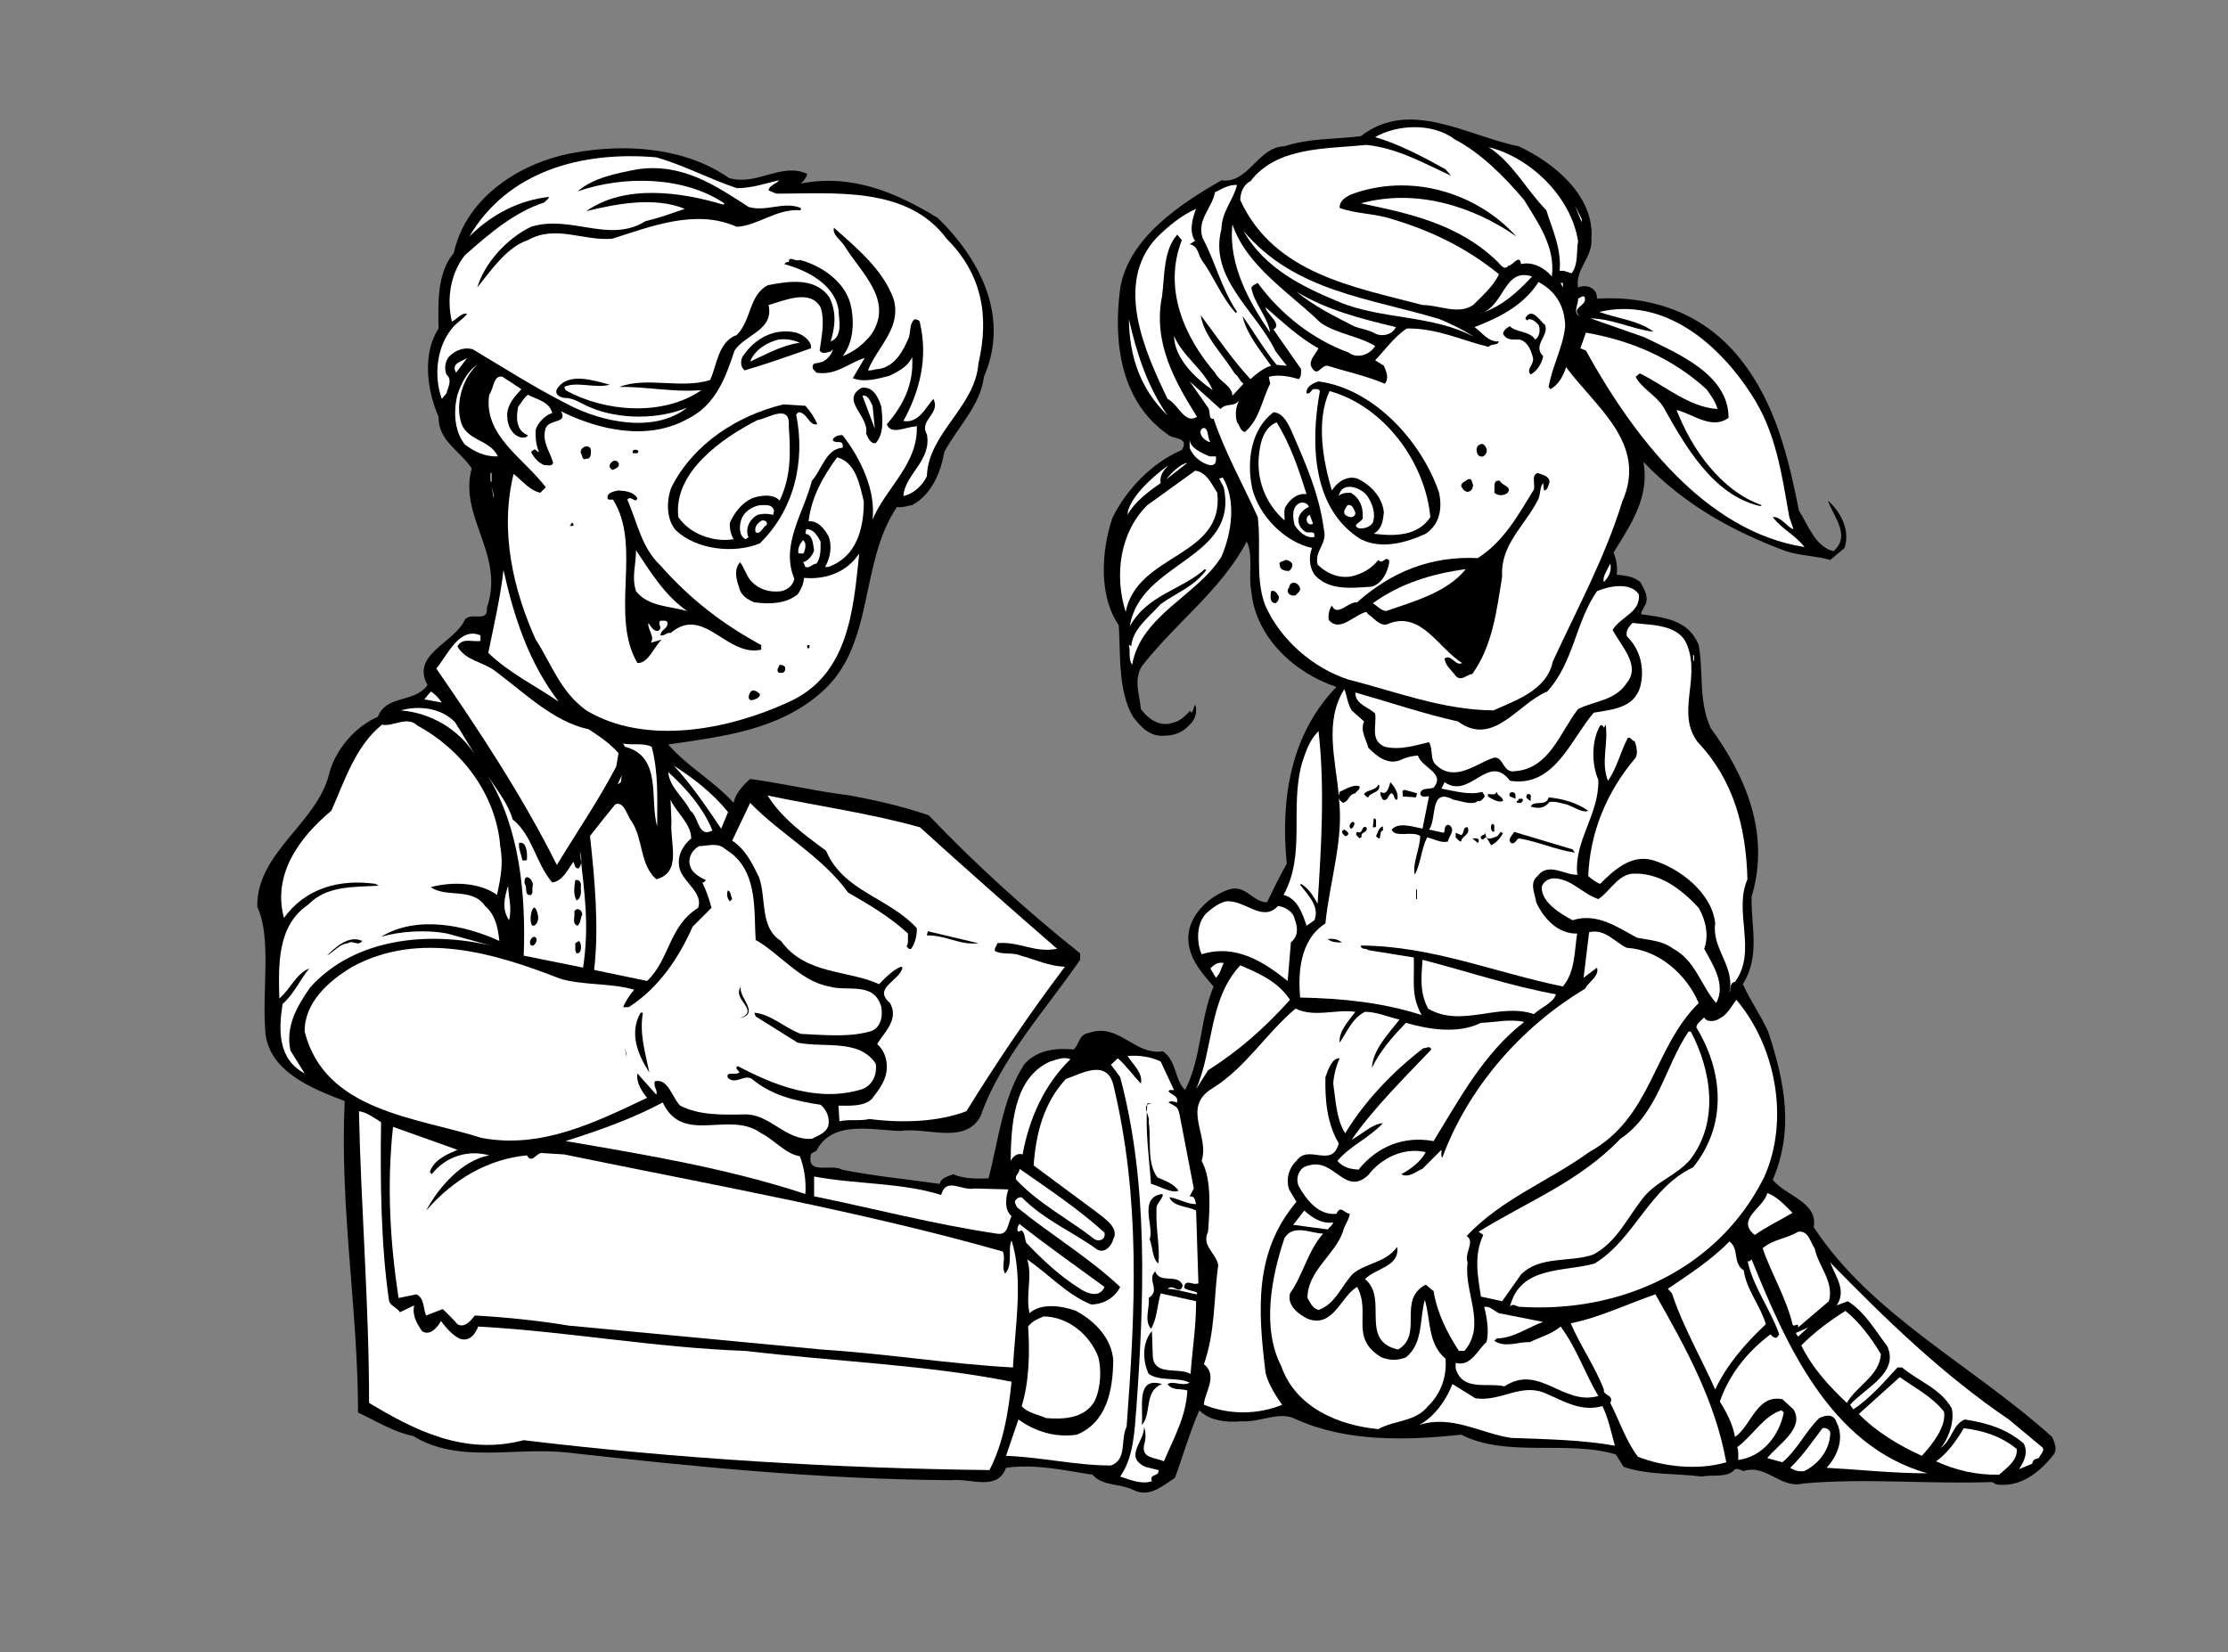 <?xml version="1.0" encoding="UTF-8" standalone="no"?>
<svg
   xmlns:dc="http://purl.org/dc/elements/1.1/"
   xmlns:cc="http://creativecommons.org/ns#"
   xmlns:rdf="http://www.w3.org/1999/02/22-rdf-syntax-ns#"
   xmlns:svg="http://www.w3.org/2000/svg"
   xmlns="http://www.w3.org/2000/svg"
   viewBox="0 0 645.333 478.667"
   height="478.667"
   width="645.333"
   xml:space="preserve"
   id="svg2"
   version="1.1"><rect x="0" y="0" width="645.333" height="478.667" fill="#808080" stroke="none"/><defs
     id="defs6" /><g
     transform="matrix(1.333,0,0,-1.333,0,478.667)"
     id="g10"><g
       transform="scale(0.1)"
       id="g12"><path
         id="path14"
         style="fill:#000000;fill-opacity:1;fill-rule:nonzero;stroke:none"
         d="m 3300,3273 c 75,-35 165,-107 158,-201 3,-41 -36,-66 -29,-106 17,8 42,0 41,-24 122,7 235,-34 312,-132 76,-95 104,-214 127,-329 20,-31 35,-78 75,-88 39,34 -1,76 -12,110 27,-24 49,-64 36,-103 l -31,-26 c -31,9 -66,9 -96,19 -113,42 -219,99 -310,194 14,-77 -28,-137 -65,-197 6,-14 9,-30 7,-48 19,-2 37,-4 51,-16 9,-15 21,-36 9,-53 -2,-6 -7,-10 -7,-17 48,-7 103,-11 125,-67 11,-58 -1,-121 26,-180 77,-106 130,-231 89,-367 -1,-67 19,-129 -19,-190 16,-35 39,-68 55,-103 37,-112 56,-215 10,-322 27,-35 99,-48 89,-103 125,-191 345,-300 518,-456 5,-11 11,-24 5,-36 -31,-41 -75,-75 -127,-67 l -8,5 c -141,-5 -272,9 -410,-3 -49,-13 -82,43 -130,27 -6,1 -11,6 -19,4 -16,-20 -48,-11 -72,-16 -56,7 -118,3 -170,21 l -17,27 c -107,32 -236,-8 -336,43 -120,-13 -248,-16 -358,33 -36,20 -78,-7 -120,-4 -31,-3 -69,1 -91,24 -21,-48 -35,-98 -53,-147 -27,-17 -55,-44 -91,-26 -28,14 -67,8 -88,33 -61,9 -122,24 -188,15 -19,-52 -78,-22 -120,-27 -282,2 -556,29 -832,60 -116,13 -237,-25 -336,36 -44,9 -81,33 -120,51 0,224 -40,442 -29,677 -71,27 -172,66 -173,160 -6,82 14,197 -17,262 -2,118 129,181 156,288 12,51 56,104 106,125 19,49 79,29 108,69 -37,67 58,91 81,142 13,18 51,-8 48,26 40,116 -62,197 -33,303 -27,40 -73,60 -72,112 -25,57 -36,137 0,192 -1,54 -4,120 33,164 27,123 147,198 262,218 116,21 243,10 336,-55 60,-18 114,35 170,9 -2,-8 -7,-15 -14,-21 112,22 210,-21 298,-75 91,-89 157,-214 100,-345 -8,-63 -57,-109 -86,-163 -8,-45 -27,-92 -70,-116 -11,-1 -21,-6 -33,-4 -84,-124 -46,-304 -168,-406 -92,-79 -211,-93 -329,-110 41,-48 99,-79 142,-127 4,20 20,38 36,52 73,-10 144,-27 218,-36 58,-11 115,-24 170,-43 101,-106 217,-211 329,-300 v -14 c -75,-109 -172,-214 -216,-339 -33,-64 -117,-24 -175,-33 -62,2 -148,24 -182,-43 -4,-3 -9,-3 -12,-8 -10,-47 46,-19 67,-33 69,-14 142,-21 213,-31 3,14 18,16 29,21 23,-10 50,-10 77,-9 22,84 30,173 77,247 27,32 69,37 108,33 13,12 11,33 33,36 66,23 98,-49 161,-40 31,-22 24,-60 48,-84 36,69 32,154 62,225 -28,32 -56,64 -55,108 2,48 46,89 89,103 36,11 51,-28 82,-28 14,28 28,58 43,84 -14,142 9,282 108,384 -91,30 -176,108 -185,208 -7,35 5,77 -10,108 -55,-105 -153,-175 -228,-271 -18,-30 -5,-61 -2,-93 18,-24 43,-40 72,-29 14,3 25,15 36,26 -1,-2 1,-3 2,-5 5,5 4,12 8,17 6,-14 -1,-34 -12,-43 -15,-17 -34,-24 -56,-24 -31,-2 -50,19 -67,41 -33,56 -27,136 -31,199 -44,64 -38,161 -14,233 30,62 87,121 151,148 18,29 -21,23 -31,34 -100,70 -119,196 -103,317 18,110 131,184 220,235 59,-8 79,73 137,74 54,18 111,15 166,22 106,83 232,0 343,-22" /><path
         id="path16"
         style="fill:#ffffff;fill-opacity:1;fill-rule:nonzero;stroke:none"
         d="m 3312,3156 c 31,-51 68,-102 60,-166 -16,19 -42,33 -67,27 -3,24 -19,-5 -27,-3 -10,-14 -20,6 -26,10 -83,80 -189,103 -295,125 121,33 245,-7 338,-72 -88,97 -232,139 -360,91 -12,-6 -25,-14 -24,-29 35,-13 77,-12 113,-24 84,-25 162,-62 233,-120 -11,-25 -36,-47 -56,-67 -33,-22 -73,0 -110,0 -147,39 -322,67 -396,228 0,16 7,34 22,41 58,76 166,70 252,79 68,-7 125,-40 184,-67 l -12,14 c -49,27 -99,54 -153,70 49,28 126,31 173,-5 56,-29 108,-81 151,-132" /><path
         id="path18"
         style="fill:#ffffff;fill-opacity:1;fill-rule:nonzero;stroke:none"
         d="m 3429,3067 c -4,-23 1,-50 -14,-70 -9,2 -16,7 -26,5 4,50 -16,90 -29,132 -44,45 -72,102 -125,137 92,-23 179,-109 194,-204" /><path
         id="path20"
         style="fill:#ffffff;fill-opacity:1;fill-rule:nonzero;stroke:none"
         d="m 1601,3182 c 33,0 61,10 91,17 -1,-6 -21,-10 -22,-22 l 17,-7 c 125,0 285,17 370,-98 77,-77 93,-168 69,-271 -7,-95 -109,-151 -112,-245 -9,-20 -30,-39 -51,-43 3,47 62,77 51,134 -18,31 31,45 14,77 -16,-18 -32,-54 -65,-48 35,64 54,136 36,213 0,6 -7,8 -12,8 -11,-10 -8,-26 -12,-39 -12,-29 -30,-63 -65,-69 -8,0 -15,-4 -24,-3 20,51 73,91 56,154 -22,63 -78,110 -130,156 -4,-16 16,-27 24,-41 35,-57 106,-116 58,-190 -17,-22 -39,-39 -63,-48 24,30 26,76 17,113 -13,50 -64,84 -110,96 -10,-5 -24,11 -24,-5 -5,2 -7,-2 -10,-4 48,-13 109,-43 118,-99 1,-23 10,-59 -17,-69 10,33 13,64 -3,96 -31,44 -88,35 -134,26 -41,-22 -35,-76 -67,-108 -41,-15 -43,-66 -58,-98 -63,-20 -138,8 -197,-15 58,1 116,-12 178,-7 -83,-58 -212,-47 -295,0 l -3,7 c 26,13 69,-4 99,5 -33,8 -88,28 -113,-7 -10,-13 5,-22 17,-22 18,0 37,-14 55,-21 62,-26 147,-26 209,0 -70,-56 -185,-32 -259,7 -71,36 -140,80 -207,120 -18,5 -37,-2 -50,-15 -10,-10 -12,-27 -7,-40 14,-11 3,-29 0,-41 l -10,-12 c -18,50 -11,113 22,153 10,13 23,19 33,32 -12,3 -22,-12 -33,-17 -12,49 -3,105 28,144 54,48 108,94 173,115 3,4 9,7 10,12 -64,-7 -124,-37 -173,-86 83,142 244,186 406,172 60,-17 115,-47 175,-67" /><path
         id="path22"
         style="fill:#000000;fill-opacity:1;fill-rule:nonzero;stroke:none"
         d="m 1627,3141 c 39,-11 75,13 113,-2 v -5 c -53,4 -94,-34 -139,-36 -90,40 -188,0 -271,-26 -63,-5 -123,31 -183,-3 -46,-15 -81,-67 -110,-103 16,54 66,108 117,132 86,27 170,-37 248,12 29,7 57,17 86,27 -65,27 -149,11 -214,-5 83,59 206,42 298,14 l 2,3 c -88,59 -218,61 -319,26 35,30 84,39 130,48 98,14 169,-35 242,-82" /><path
         id="path24"
         style="fill:#ffffff;fill-opacity:1;fill-rule:nonzero;stroke:none"
         d="m 2688,3189 c -8,-33 -33,-57 -34,-96 -28,-107 76,-178 118,-266 l 24,-31 -22,2 c -28,34 -49,71 -74,106 8,-38 38,-74 62,-108 -17,-5 -31,-17 -45,-29 -40,43 -77,98 -108,139 7,-46 48,-85 74,-127 9,-6 10,-16 19,-22 l -24,-26 c -1,22 -27,29 -38,50 -67,78 -113,183 -72,288 l -10,12 c -30,-34 -27,-87 -33,-134 -20,-100 27,-184 76,-262 -27,-17 -40,27 -64,39 -48,100 -117,250 -24,350 25,25 54,49 86,63 -8,-20 -16,-50 -2,-70 l 2,2 -14,-9 c 18,-3 18,-21 26,-34 26,-35 43,-81 74,-115 l 3,2 c -35,53 -46,106 -75,161 -13,39 21,65 27,99 15,7 29,17 48,16" /><path
         id="path26"
         style="fill:#ffffff;fill-opacity:1;fill-rule:nonzero;stroke:none"
         d="m 3437,3108 -15,36 15,-29 z" /><path
         id="path28"
         style="fill:#ffffff;fill-opacity:1;fill-rule:nonzero;stroke:none"
         d="m 2870,2889 c 36,-24 81,-28 118,-50 -11,-19 -39,-29 -58,-14 -75,27 -147,82 -197,151 -5,-3 -10,-4 -14,-10 6,-35 35,-62 41,-98 -43,62 -92,147 -82,235 31,-91 124,-148 192,-214" /><path
         id="path30"
         style="fill:#ffffff;fill-opacity:1;fill-rule:nonzero;stroke:none"
         d="m 3129,2897 c 26,-11 51,-23 75,-39 -89,49 -203,38 -295,77 -77,32 -161,72 -207,154 112,-133 277,-146 427,-192" /><path
         id="path32"
         style="fill:#ffffff;fill-opacity:1;fill-rule:nonzero;stroke:none"
         d="m 3329,2990 c -33,-36 -71,-69 -116,-81 56,11 53,102 116,81" /><path
         id="path34"
         style="fill:#ffffff;fill-opacity:1;fill-rule:nonzero;stroke:none"
         d="m 3401,2882 c -5,-47 -28,-86 -36,-132 l 4,-5 c 19,11 28,30 34,48 64,-87 178,-166 122,-292 -37,-121 -98,-233 -151,-348 -13,-62 -80,-84 -129,-106 -111,1 -212,41 -315,67 -77,25 -149,87 -182,164 -21,62 -7,121 -15,189 -32,71 -71,140 -96,214 -12,-3 -6,16 -12,24 l -40,57 67,-60 c 14,15 31,2 43,22 -10,-14 -12,-34 -7,-51 6,-6 6,-18 17,-21 32,27 37,70 55,105 l -3,15 c 22,6 48,0 65,-5 6,5 5,14 5,22 l -60,86 c 21,11 -17,35 -17,48 37,-32 74,-67 115,-89 -6,-13 -24,-28 -14,-43 13,-20 19,7 34,5 41,-13 84,-22 124,-39 10,12 3,27 -2,39 l -19,12 c 18,18 42,52 69,69 66,1 119,-26 178,-40 5,8 19,2 22,12 -23,-2 -36,19 -53,31 51,20 105,45 139,98 36,-19 57,-51 58,-96" /><path
         id="path36"
         style="fill:#ffffff;fill-opacity:1;fill-rule:nonzero;stroke:none"
         d="m 3396,2966 -5,10 h 5 z" /><path
         id="path38"
         style="fill:#ffffff;fill-opacity:1;fill-rule:nonzero;stroke:none"
         d="m 3033,2880 c -7,-16 -27,-21 -43,-15 -14,9 -37,12 -48,17 -43,22 -86,43 -125,75 66,-40 141,-59 216,-77" /><path
         id="path40"
         style="fill:#ffffff;fill-opacity:1;fill-rule:nonzero;stroke:none"
         d="m 3444,2942 c 2,-17 -31,-20 -12,-38 -15,8 -2,25 -3,38 5,2 14,10 15,0" /><path
         id="path42"
         style="fill:#ffffff;fill-opacity:1;fill-rule:nonzero;stroke:none"
         d="m 1783,2923 c 10,-30 2,-64 -2,-94 7,-9 14,-4 24,-2 l 5,5 c -3,-13 -16,-27 -29,-29 -5,-2 -14,0 -15,-7 -2,-7 4,-10 8,-15 42,-7 70,21 105,32 l -26,-44 c 25,-10 55,-1 79,5 19,9 41,20 50,41 4,-58 -19,-105 -55,-146 9,-25 42,-5 63,-5 l 2,2 c 4,-83 -67,-135 -96,-204 7,63 -25,131 -65,183 -9,1 -16,-2 -21,-8 v -4 c 10,-7 23,4 21,-15 -37,-3 -45,-48 -67,-72 -17,-69 -69,-139 -38,-213 -3,-15 -15,-24 -29,-27 -26,-3 -48,4 -65,22 -11,13 -15,30 -24,41 -14,-16 -8,-37 -2,-55 3,-16 19,-27 33,-32 33,-5 69,-3 94,17 8,11 13,23 14,36 46,-4 92,11 120,53 -13,-124 -23,-266 -156,-324 -127,-58 -307,-95 -437,-17 -57,41 -76,102 -110,154 -48,106 -79,235 -48,360 19,-15 35,-36 58,-41 l 12,12 c -50,65 -136,113 -123,201 10,13 9,44 29,39 l 41,-27 c -16,-17 -31,-34 -31,-57 0,-20 9,-43 31,-48 5,0 11,-1 14,5 -26,10 -26,39 -21,62 7,9 12,19 21,26 19,-10 47,-15 53,-40 -14,-3 -32,-21 -36,-36 -1,-18 1,-34 7,-48 -5,-1 -6,8 -12,4 l -5,-4 c 5,-12 17,-25 29,-29 6,1 16,-4 19,5 -7,25 -26,47 -16,76 9,20 48,9 33,36 83,-41 189,-65 276,-16 61,30 83,93 101,148 24,36 86,44 74,99 33,9 90,36 113,-5" /><path
         id="path44"
         style="fill:#ffffff;fill-opacity:1;fill-rule:nonzero;stroke:none"
         d="m 3806,2733 c 53,-81 65,-170 82,-266 l 9,-26 c -12,2 -28,29 -45,26 23,-29 46,-36 69,-65 -218,34 -375,246 -475,427 l -12,5 12,34 c 97,-17 186,-54 262,-123 9,-13 20,-27 24,-43 -62,4 -113,50 -168,77 -4,0 -6,-5 -10,-7 13,-25 44,-40 60,-65 47,-84 108,-193 211,-216 l 3,2 c -90,32 -153,124 -185,207 36,-9 77,-44 113,-17 0,95 -112,140 -183,175 l -117,41 c 49,-1 92,-24 137,-29 -33,25 -81,29 -118,43 140,33 259,-68 331,-180" /><path
         id="path46"
         style="fill:#000000;fill-opacity:1;fill-rule:nonzero;stroke:none"
         d="m 3357,2885 c 10,-24 -28,-44 -4,-68 -2,-16 -14,-33 -27,-40 -11,11 8,22 5,36 -3,13 -10,35 -29,40 -16,0 -28,-2 -36,12 0,8 9,14 15,17 12,-14 41,-9 55,-29 9,6 12,21 7,32 -6,6 -12,13 -22,12 l -2,-3 -5,5 c 15,26 31,-5 43,-14" /><path
         id="path48"
         style="fill:#ffffff;fill-opacity:1;fill-rule:nonzero;stroke:none"
         d="m 2537,2688 c -59,57 -83,128 -84,209 17,-74 40,-146 84,-209" /><path
         id="path50"
         style="fill:#000000;fill-opacity:1;fill-rule:nonzero;stroke:none"
         d="m 1762,2841 v -7 c -48,-17 -96,-34 -144,-48 -9,7 -9,20 -5,29 26,40 69,64 117,53 13,-4 27,-13 32,-27" /><path
         id="path52"
         style="fill:#ffffff;fill-opacity:1;fill-rule:nonzero;stroke:none"
         d="m 2635,2743 c -36,25 -83,68 -84,118 19,-45 65,-73 84,-118" /><path
         id="path54"
         style="fill:#ffffff;fill-opacity:1;fill-rule:nonzero;stroke:none"
         d="m 1738,2846 c -38,-5 -73,-25 -108,-41 10,26 37,42 62,48 17,2 32,-1 46,-7" /><path
         id="path56"
         style="fill:#ffffff;fill-opacity:1;fill-rule:nonzero;stroke:none"
         d="m 991,2781 c -12,21 13,24 24,32 l -24,-32" /><path
         id="path58"
         style="fill:#ffffff;fill-opacity:1;fill-rule:nonzero;stroke:none"
         d="m 1001,2676 c 11,-44 63,-39 81,-77 -28,-1 -51,10 -72,26 -23,29 -25,72 -16,108 8,24 21,51 43,65 -31,-28 -47,-81 -36,-122" /><path
         id="path60"
         style="fill:#000000;fill-opacity:1;fill-rule:nonzero;stroke:none"
         d="m 3127,2520 c 7,-34 2,-68 -29,-89 -41,-19 -96,-35 -141,-12 -106,65 -110,209 -89,322 -3,6 -9,4 -15,4 -4,-3 -7,-11 -14,-9 -2,15 16,23 26,26 121,-16 225,-132 262,-242" /><path
         id="path62"
         style="fill:#000000;fill-opacity:1;fill-rule:nonzero;stroke:none"
         d="m 1915,2707 c 3,-26 6,-59 -12,-79 -11,-3 -18,13 -21,21 7,38 -57,72 -10,99 26,4 37,-22 43,-41" /><path
         id="path64"
         style="fill:#ffffff;fill-opacity:1;fill-rule:nonzero;stroke:none"
         d="m 3108,2467 c -27,-41 -77,-42 -123,-36 19,11 20,31 22,46 -3,33 -28,60 -58,74 -24,7 -44,-9 -55,-26 -19,64 -35,151 -5,216 119,-33 208,-155 219,-274" /><path
         id="path66"
         style="fill:#ffffff;fill-opacity:1;fill-rule:nonzero;stroke:none"
         d="m 1896,2709 5,-50 -27,72 c 13,2 17,-13 22,-22" /><path
         id="path68"
         style="fill:#000000;fill-opacity:1;fill-rule:nonzero;stroke:none"
         d="m 1750,2709 c 11,-12 20,-26 26,-40 -18,-5 -22,26 -41,26 l -5,-5 c 21,-104 -6,-209 -79,-280 -56,-23 -137,-14 -182,28 -22,24 -21,66 -10,94 48,95 144,156 243,180 l 48,-3" /><path
         id="path70"
         style="fill:#000000;fill-opacity:1;fill-rule:nonzero;stroke:none"
         d="m 2805,2657 c 31,-71 62,-140 72,-219 7,-29 -21,-44 -14,-74 23,-23 56,-34 86,-22 18,6 33,16 46,32 10,-12 16,12 24,-3 -3,-22 -15,-48 -38,-55 -43,-3 -92,-9 -123,24 -13,16 -15,41 -7,60 -60,13 -115,70 -130,129 -13,62 -2,129 46,166 20,-1 31,-23 38,-38" /><path
         id="path72"
         style="fill:#ffffff;fill-opacity:1;fill-rule:nonzero;stroke:none"
         d="m 1714,2664 c 4,-58 5,-109 -20,-161 -14,16 -43,11 -60,5 -23,-11 -38,-31 -48,-53 -1,-13 2,-25 8,-36 -42,-7 -94,10 -120,48 -12,98 97,173 172,211 22,3 72,38 68,-14" /><path
         id="path74"
         style="fill:#ffffff;fill-opacity:1;fill-rule:nonzero;stroke:none"
         d="m 2774,2673 c 30,-48 48,-102 65,-156 -20,3 -37,-12 -46,-28 -4,-8 -1,-20 -2,-29 -42,37 -62,90 -55,146 3,27 12,57 38,67" /><path
         id="path76"
         style="fill:#ffffff;fill-opacity:1;fill-rule:nonzero;stroke:none"
         d="m 2630,2630 c -5,0 -20,9 -21,19 -2,6 2,11 7,12 11,-3 7,-21 14,-31" /><path
         id="path78"
         style="fill:#ffffff;fill-opacity:1;fill-rule:nonzero;stroke:none"
         d="m 2628,2599 h 14 c 1,-10 0,-20 -12,-19 -19,3 -39,20 -45,38 v 19 c 0,-20 26,-30 43,-38" /><path
         id="path80"
         style="fill:#000000;fill-opacity:1;fill-rule:nonzero;stroke:none"
         d="m 3230,2616 c 2,-7 -1,-13 -7,-17 -8,-2 -13,3 -14,10 -2,7 1,14 7,16 7,4 12,-4 14,-9" /><path
         id="path82"
         style="fill:#000000;fill-opacity:1;fill-rule:nonzero;stroke:none"
         d="m 1284,2613 c 0,-7 1,-20 -10,-19 -10,-5 -8,8 -12,12 -3,13 19,22 22,7" /><path
         id="path84"
         style="fill:#000000;fill-opacity:1;fill-rule:nonzero;stroke:none"
         d="m 1387,2611 c 1,-3 -2,-6 -5,-5 h -7 c -3,9 9,9 12,5" /><path
         id="path86"
         style="fill:#ffffff;fill-opacity:1;fill-rule:nonzero;stroke:none"
         d="m 1877,2501 c 0,-49 -11,-111 -65,-137 -6,-2 -11,-7 -19,-5 11,19 16,46 7,67 -8,15 -23,34 -43,32 6,52 31,97 62,139 41,-11 49,-60 58,-96" /><path
         id="path88"
         style="fill:#000000;fill-opacity:1;fill-rule:nonzero;stroke:none"
         d="m 1344,2585 c 4,-9 -7,-13 -12,-15 -4,-1 -5,4 -7,5 -3,10 12,21 19,10" /><path
         id="path90"
         style="fill:#ffffff;fill-opacity:1;fill-rule:nonzero;stroke:none"
         d="m 2580,2585 -46,-36 c 12,15 30,33 46,36" /><path
         id="path92"
         style="fill:#ffffff;fill-opacity:1;fill-rule:nonzero;stroke:none"
         d="m 2522,2541 c -26,-18 -56,-40 -72,-69 1,33 50,80 89,108 -10,-11 -20,-22 -17,-39" /><path
         id="path94"
         style="fill:#ffffff;fill-opacity:1;fill-rule:nonzero;stroke:none"
         d="m 2645,2520 c 16,-141 -174,-131 -199,-259 -25,79 -13,173 47,232 l 104,75 c 25,-3 36,-30 48,-48" /><path
         id="path96"
         style="fill:#ffffff;fill-opacity:1;fill-rule:nonzero;stroke:none"
         d="m 1066,2563 h 2 v -19 h -2 v 19" /><path
         id="path98"
         style="fill:#000000;fill-opacity:1;fill-rule:nonzero;stroke:none"
         d="m 3367,2544 c -2,-7 -4,-19 -12,-19 l -2,16 c -8,-9 -5,-27 -12,-38 -29,-56 -81,-96 -77,-165 -12,-75 -21,-151 -65,-212 -12,-1 -24,-17 -36,-4 -8,12 -23,22 -24,38 15,10 24,-18 38,-10 -51,32 -87,110 -156,87 -20,-12 -33,9 -48,19 l -4,5 c -27,-6 -58,-46 -82,-17 -1,12 1,22 7,31 11,-26 36,9 55,7 74,66 160,101 262,96 58,37 89,96 122,149 3,12 -6,31 8,36 10,-4 25,-6 26,-19" /><path
         id="path100"
         style="fill:#ffffff;fill-opacity:1;fill-rule:nonzero;stroke:none"
         d="m 2654,2381 c -52,-84 -175,-127 -194,-235 -9,14 -3,27 -7,43 2,1 3,-1 5,-3 3,38 38,63 64,92 33,24 73,38 99,74 l -3,2 c -52,-46 -124,-55 -163,-124 22,141 238,145 204,302 l -10,19 8,2 c 30,-50 19,-121 -3,-172" /><path
         id="path102"
         style="fill:#000000;fill-opacity:1;fill-rule:nonzero;stroke:none"
         d="m 3201,2537 c -1,-7 -3,-14 -12,-15 -8,1 -10,6 -14,12 0,9 9,10 14,15 11,4 9,-8 12,-12" /><path
         id="path104"
         style="fill:#000000;fill-opacity:1;fill-rule:nonzero;stroke:none"
         d="m 3276,2520 c -8,-7 -21,-7 -29,0 2,9 -5,29 12,26 5,-11 27,-12 17,-26" /><path
         id="path106"
         style="fill:#ffffff;fill-opacity:1;fill-rule:nonzero;stroke:none"
         d="m 1073,2508 -5,26 5,-19 z" /><path
         id="path108"
         style="fill:#ffffff;fill-opacity:1;fill-rule:nonzero;stroke:none"
         d="m 2971,2513 c 11,-17 19,-37 12,-58 -6,-9 -18,-14 -31,-12 -18,9 13,13 9,26 1,21 -7,40 -26,51 -10,0 -19,0 -26,-7 7,34 49,18 62,0" /><path
         id="path110"
         style="fill:#000000;fill-opacity:1;fill-rule:nonzero;stroke:none"
         d="m 1385,2508 c -4,-13 -14,8 -22,-3 22,-49 30,-103 72,-143 66,-75 138,-129 219,-173 v -10 c -75,-17 -125,98 -197,36 -7,3 -13,-7 -22,-5 1,14 18,14 15,29 -4,5 -10,2 -15,3 -8,-7 7,-16 -5,-22 -10,-2 -16,10 -21,17 -3,-13 15,-30 5,-43 l 24,7 c -18,-17 -29,-52 -53,-51 -61,104 11,254 -53,355 -4,1 -10,-2 -12,3 -1,13 14,15 24,17 16,-1 33,-3 41,-17" /><path
         id="path112"
         style="fill:#ffffff;fill-opacity:1;fill-rule:nonzero;stroke:none"
         d="m 2844,2489 c -9,-3 -19,-13 -22,-22 -3,-15 5,-27 17,-33 6,-1 13,2 17,-3 v -7 c -17,-4 -34,11 -43,26 -4,16 -7,40 12,48 8,2 17,-1 19,-9" /><path
         id="path114"
         style="fill:#ffffff;fill-opacity:1;fill-rule:nonzero;stroke:none"
         d="m 1682,2481 -2,-9 c -13,3 -21,3 -34,0 -16,-9 -26,-26 -21,-46 l 2,-2 -7,-5 c -16,8 -14,34 -7,48 8,15 23,23 38,26 12,0 27,3 31,-12" /><path
         id="path116"
         style="fill:#ffffff;fill-opacity:1;fill-rule:nonzero;stroke:none"
         d="m 2945,2477 c 1,-10 -11,-12 -17,-8 -14,6 -4,18 0,24 11,3 14,-10 17,-16" /><path
         id="path118"
         style="fill:#ffffff;fill-opacity:1;fill-rule:nonzero;stroke:none"
         d="m 3542,2493 -2,-9 2,9" /><path
         id="path120"
         style="fill:#ffffff;fill-opacity:1;fill-rule:nonzero;stroke:none"
         d="m 2853,2453 c -11,-8 -21,13 -7,19 l 7,-19" /><path
         id="path122"
         style="fill:#ffffff;fill-opacity:1;fill-rule:nonzero;stroke:none"
         d="m 1666,2450 c -10,-5 -12,-21 -24,-16 -4,12 5,21 14,26 6,0 12,-2 10,-10" /><path
         id="path124"
         style="fill:#000000;fill-opacity:1;fill-rule:nonzero;stroke:none"
         d="m 1246,2448 h -8 l 5,7 c 3,-1 3,-4 3,-7" /><path
         id="path126"
         style="fill:#ffffff;fill-opacity:1;fill-rule:nonzero;stroke:none"
         d="m 2695,2448 -7,-36 7,36" /><path
         id="path128"
         style="fill:#ffffff;fill-opacity:1;fill-rule:nonzero;stroke:none"
         d="m 1783,2414 c 0,-17 1,-35 -9,-48 -9,0 -14,-11 -24,-7 -2,3 -2,7 -5,10 11,3 21,15 24,26 -3,14 -2,33 -19,36 l 2,10 c 16,0 24,-14 31,-27" /><path
         id="path130"
         style="fill:#ffffff;fill-opacity:1;fill-rule:nonzero;stroke:none"
         d="m 1747,2390 c -2,-4 -8,-1 -12,-2 -2,12 3,21 10,29 8,-6 5,-19 2,-27" /><path
         id="path132"
         style="fill:#ffffff;fill-opacity:1;fill-rule:nonzero;stroke:none"
         d="m 1493,2263 c -38,11 -84,9 -111,43 -10,32 0,56 0,89 31,-46 61,-97 111,-132" /><path
         id="path134"
         style="fill:#000000;fill-opacity:1;fill-rule:nonzero;stroke:none"
         d="m 2808,2366 c 1,-7 -2,-12 -7,-16 -8,0 -20,2 -20,12 -4,10 8,8 12,12 6,0 11,-3 15,-8" /><path
         id="path136"
         style="fill:#ffffff;fill-opacity:1;fill-rule:nonzero;stroke:none"
         d="m 3485,2326 c -4,11 8,27 14,40 4,-17 -5,-31 -14,-40" /><path
         id="path138"
         style="fill:#ffffff;fill-opacity:1;fill-rule:nonzero;stroke:none"
         d="m 3012,2263 c -12,1 -19,11 -29,17 60,43 128,64 202,74 -40,-50 -112,-70 -173,-91" /><path
         id="path140"
         style="fill:#ffffff;fill-opacity:1;fill-rule:nonzero;stroke:none"
         d="m 1214,2066 c -51,35 -106,61 -153,106 11,55 26,118 33,180 23,-103 55,-201 120,-286" /><path
         id="path142"
         style="fill:#ffffff;fill-opacity:1;fill-rule:nonzero;stroke:none"
         d="m 2976,2338 -5,-5 5,5" /><path
         id="path144"
         style="fill:#000000;fill-opacity:1;fill-rule:nonzero;stroke:none"
         d="m 2825,2309 c -2,-5 -6,-8 -10,-12 -10,-3 -23,6 -14,17 3,19 25,9 24,-5" /><path
         id="path146"
         style="fill:#ffffff;fill-opacity:1;fill-rule:nonzero;stroke:none"
         d="m 3561,2299 c 4,-39 -38,-47 -57,-77 18,-35 62,-77 31,-115 -25,-39 -70,-39 -106,-57 -39,-50 -62,-129 -136,-135 -29,-6 -25,34 -48,29 -38,-13 -83,-53 -123,-17 -16,12 -7,35 -17,51 -30,-7 -62,-18 -96,-10 -33,14 -17,46 -21,72 -13,14 -44,20 -43,46 74,-21 147,-46 223,-63 77,-57 131,40 194,65 58,64 61,150 108,218 25,11 73,21 91,-7" /><path
         id="path148"
         style="fill:#000000;fill-opacity:1;fill-rule:nonzero;stroke:none"
         d="m 2779,2294 c 0,-6 -2,-10 -7,-14 -15,0 -11,19 -10,26 9,4 14,-7 17,-12" /><path
         id="path150"
         style="fill:#ffffff;fill-opacity:1;fill-rule:nonzero;stroke:none"
         d="m 2573,2273 -15,-12 15,12" /><path
         id="path152"
         style="fill:#ffffff;fill-opacity:1;fill-rule:nonzero;stroke:none"
         d="m 3667,2186 c 27,-72 -25,-146 22,-208 78,-82 105,-185 108,-298 -31,-71 22,-156 -27,-223 -13,-1 -9,-21 -12,-22 12,56 -39,95 -31,149 -7,66 -76,119 -134,137 -49,15 -88,-23 -116,-51 -7,2 -18,10 -26,17 4,95 40,183 103,257 6,11 1,28 -2,36 -6,0 -8,10 -15,7 -16,-30 -23,-64 -43,-93 -16,41 1,77 -5,122 l -4,-7 c 1,-4 -1,9 -8,5 -19,-32 -19,-84 -4,-118 2,-75 -52,-130 -46,-204 l 2,-2 c -27,-3 -64,29 -88,-3 -19,-15 -5,-40 -3,-57 16,-35 47,-69 89,-68 -6,-37 -4,-83 -31,-115 -147,30 -284,88 -439,89 0,-10 12,-5 16,-10 l 99,-16 c 2,-52 -7,-81 17,-125 -85,27 -169,36 -264,38 -4,48 -3,124 55,161 9,91 41,185 29,274 0,-6 6,-9 9,-12 15,4 10,17 27,21 3,5 11,8 9,15 -12,5 -30,-6 -43,-12 l -2,-8 c -7,79 -32,161 12,231 5,-10 7,-32 16,-46 l 27,-24 c -9,-21 5,-39 9,-57 19,-19 42,-38 70,-27 12,6 25,9 38,10 8,-27 61,-38 34,-70 -10,-4 -28,1 -29,-14 4,-9 13,-4 19,-5 l -14,-70 c -21,4 -52,15 -67,-2 7,-19 45,-2 62,-14 -1,-30 -17,-58 -12,-84 13,23 14,55 27,81 15,-3 30,-13 45,-9 2,12 18,25 3,36 -13,2 -8,-14 -12,-17 l -32,7 c 18,22 0,93 53,65 17,-3 42,-13 53,-3 7,-2 10,4 14,8 3,5 -3,8 -4,12 -28,-8 -61,2 -89,7 l 7,14 c 55,-39 95,66 142,3 97,-15 132,90 182,148 41,7 87,10 101,56 10,39 1,81 -29,110 -3,13 5,21 12,29 45,-5 104,-3 120,-51" /><path
         id="path154"
         style="fill:#ffffff;fill-opacity:1;fill-rule:nonzero;stroke:none"
         d="m 1044,2198 c -17,-3 -40,8 -50,-12 18,-32 57,-33 84,-55 64,-48 126,-109 201,-125 23,-15 47,-31 65,-52 l -5,-29 c -38,-73 -86,-143 -129,-214 -74,148 -166,288 -262,427 24,28 50,92 96,72 v -12" /><path
         id="path156"
         style="fill:#000000;fill-opacity:1;fill-rule:nonzero;stroke:none"
         d="m 1759,2189 c 0,-3 1,-6 -2,-7 h -3 v 7 h 5" /><path
         id="path158"
         style="fill:#ffffff;fill-opacity:1;fill-rule:nonzero;stroke:none"
         d="m 3679,2167 h 2 v -12 h -2 v 12" /><path
         id="path160"
         style="fill:#000000;fill-opacity:1;fill-rule:nonzero;stroke:none"
         d="m 1706,2141 c 1,-5 0,-9 -4,-12 h -10 c -6,5 0,12 2,17 5,0 9,-1 12,-5" /><path
         id="path162"
         style="fill:#000000;fill-opacity:1;fill-rule:nonzero;stroke:none"
         d="m 1651,2083 c 2,-8 -11,-13 -19,-14 -8,2 -5,12 -2,17 6,9 15,2 21,-3" /><path
         id="path164"
         style="fill:#ffffff;fill-opacity:1;fill-rule:nonzero;stroke:none"
         d="m 960,2064 -38,7 14,17 c 8,-4 18,-15 24,-24" /><path
         id="path166"
         style="fill:#ffffff;fill-opacity:1;fill-rule:nonzero;stroke:none"
         d="m 989,2021 43,-70 c -37,57 -98,91 -161,96 38,11 88,6 118,-26" /><path
         id="path168"
         style="fill:#ffffff;fill-opacity:1;fill-rule:nonzero;stroke:none"
         d="m 1087,1752 c 7,-40 1,-68 -7,-106 -39,28 -98,29 -144,17 33,-24 90,0 118,-41 23,-20 28,-48 31,-76 -76,35 -180,56 -257,9 41,12 97,16 144,7 l 94,-26 c -132,31 -294,18 -392,-91 -28,-40 -54,-84 -43,-137 l 31,-50 c -58,31 -57,93 -48,151 26,23 37,52 58,77 -28,-10 -41,-45 -65,-65 -2,72 -5,159 63,204 39,41 97,38 153,41 l -7,4 c -78,11 -152,-9 -199,-74 -25,93 31,173 103,233 29,65 52,140 110,187 24,-5 55,20 77,-2 98,-53 171,-151 180,-262" /><path
         id="path170"
         style="fill:#ffffff;fill-opacity:1;fill-rule:nonzero;stroke:none"
         d="m 2863,1627 c -9,16 -19,33 -36,43 l -2,-2 c 18,-23 43,-48 31,-77 l -17,-12 c -8,24 -19,59 -50,67 49,89 13,188 40,286 8,25 16,50 36,70 14,-122 6,-253 -2,-375" /><path
         id="path172"
         style="fill:#ffffff;fill-opacity:1;fill-rule:nonzero;stroke:none"
         d="m 1416,1968 c 15,-56 12,-111 12,-173 -17,57 12,152 -70,173 l -4,7 c 20,-4 44,2 62,-7" /><path
         id="path174"
         style="fill:#ffffff;fill-opacity:1;fill-rule:nonzero;stroke:none"
         d="m 1039,1939 7,-12 -7,12" /><path
         id="path176"
         style="fill:#ffffff;fill-opacity:1;fill-rule:nonzero;stroke:none"
         d="m 1582,1826 -15,-36 c -32,47 -63,94 -103,137 42,-27 84,-59 118,-101" /><path
         id="path178"
         style="fill:#ffffff;fill-opacity:1;fill-rule:nonzero;stroke:none"
         d="m 1548,1786 c -32,-17 -29,30 -48,43 -14,29 -45,50 -48,84 41,-37 77,-80 96,-127" /><path
         id="path180"
         style="fill:#ffffff;fill-opacity:1;fill-rule:nonzero;stroke:none"
         d="m 1342,1886 9,20 -2,-15 z" /><path
         id="path182"
         style="fill:#ffffff;fill-opacity:1;fill-rule:nonzero;stroke:none"
         d="m 1114,1810 c 43,-34 50,-95 86,-137 23,3 34,29 46,45 3,-5 2,-16 12,-14 8,10 5,27 2,38 10,-94 21,-160 7,-254 l -129,26 c 5,134 -9,277 -77,389 20,-30 43,-59 53,-93" /><path
         id="path184"
         style="fill:#000000;fill-opacity:1;fill-rule:nonzero;stroke:none"
         d="m 3036,1853 c -8,-1 -5,11 -12,14 -9,-3 -7,-18 -19,-14 -3,5 -7,10 -5,17 15,-10 19,15 21,21 9,-9 19,-25 15,-38" /><path
         id="path186"
         style="fill:#000000;fill-opacity:1;fill-rule:nonzero;stroke:none"
         d="m 2997,1884 c 2,-17 -19,-14 -24,-26 -4,0 -6,4 -9,7 5,10 26,7 31,21 l 2,-2" /><path
         id="path188"
         style="fill:#000000;fill-opacity:1;fill-rule:nonzero;stroke:none"
         d="m 3077,1858 -29,2 c 1,5 -4,15 5,14 l 26,-7 -2,-9" /><path
         id="path190"
         style="fill:#000000;fill-opacity:1;fill-rule:nonzero;stroke:none"
         d="m 3266,1850 c -11,-4 -23,4 -33,10 v 5 c 6,1 16,-4 19,5 3,-11 13,-9 14,-20" /><path
         id="path192"
         style="fill:#000000;fill-opacity:1;fill-rule:nonzero;stroke:none"
         d="m 3293,1862 v -7 l -12,5 c -6,11 12,13 12,2" /><path
         id="path194"
         style="fill:#000000;fill-opacity:1;fill-rule:nonzero;stroke:none"
         d="m 3326,1858 v -8 c -5,4 -14,7 -7,15 5,2 9,-3 7,-7" /><path
         id="path196"
         style="fill:#ffffff;fill-opacity:1;fill-rule:nonzero;stroke:none"
         d="m 1999,1793 c 97,-88 201,-180 298,-264 -49,-10 -83,17 -130,12 -1,-6 -7,-10 -5,-17 17,-9 39,-2 56,-10 31,-8 61,-23 96,-24 -77,-102 -148,-207 -214,-314 -63,-24 -141,-26 -211,-17 -20,-5 -45,0 -65,-5 l -2,34 c 26,0 54,-2 72,14 16,21 33,42 33,70 0,20 -7,37 -21,50 15,25 48,53 28,89 -39,33 21,48 27,77 l -3,2 c -18,-7 -33,-23 -48,-38 -66,31 -160,20 -213,94 -47,29 -31,93 -48,139 -14,28 -28,59 -58,79 l 39,82 c 67,-69 156,-116 213,-195 45,-26 90,-52 130,-89 -1,-9 2,-20 -3,-28 3,-3 5,-7 10,-5 9,13 13,31 12,45 -62,67 -160,80 -197,168 -45,33 -97,71 -127,120 110,-23 224,-39 331,-69" /><path
         id="path198"
         style="fill:#000000;fill-opacity:1;fill-rule:nonzero;stroke:none"
         d="m 3451,1829 c -12,-6 -32,9 -48,14 -12,2 -22,7 -36,5 -11,-14 -25,-15 -41,-10 7,15 34,-1 39,20 31,-3 62,-12 86,-29" /><path
         id="path200"
         style="fill:#000000;fill-opacity:1;fill-rule:nonzero;stroke:none"
         d="m 3309,1853 c 1,-4 -3,-5 -4,-7 h -8 c -5,6 3,2 3,9 3,-1 8,2 9,-2" /><path
         id="path202"
         style="fill:#ffffff;fill-opacity:1;fill-rule:nonzero;stroke:none"
         d="m 1502,1769 c -21,-18 -33,-43 -24,-70 11,-28 50,-50 39,-81 -64,-40 -62,-113 -111,-159 l -115,24 c 11,94 1,200 -9,291 18,23 36,46 55,69 20,7 25,-25 36,-38 25,-39 17,-93 53,-125 57,15 29,80 33,125 l -2,48 c 13,-29 44,-51 45,-84" /><path
         id="path204"
         style="fill:#ffffff;fill-opacity:1;fill-rule:nonzero;stroke:none"
         d="m 1795,1853 48,-7 -48,7" /><path
         id="path206"
         style="fill:#ffffff;fill-opacity:1;fill-rule:nonzero;stroke:none"
         d="m 1848,1843 h 10 -10" /><path
         id="path208"
         style="fill:#ffffff;fill-opacity:1;fill-rule:nonzero;stroke:none"
         d="m 1865,1841 69,-15 -69,15" /><path
         id="path210"
         style="fill:#000000;fill-opacity:1;fill-rule:nonzero;stroke:none"
         d="m 2990,1802 c -1,-3 2,-7 -2,-9 h -5 l 2,19 c 6,1 5,-6 5,-10" /><path
         id="path212"
         style="fill:#000000;fill-opacity:1;fill-rule:nonzero;stroke:none"
         d="m 2940,1793 c -2,-1 -3,-4 -5,-3 -6,5 0,14 5,15 6,-3 2,-7 0,-12" /><path
         id="path214"
         style="fill:#000000;fill-opacity:1;fill-rule:nonzero;stroke:none"
         d="m 3247,1793 c -1,-4 2,-8 -2,-10 -6,2 -7,12 -3,17 4,1 6,-4 5,-7" /><path
         id="path216"
         style="fill:#000000;fill-opacity:1;fill-rule:nonzero;stroke:none"
         d="m 3005,1786 c -10,0 -1,-29 -15,-12 4,7 5,18 15,21 v -9" /><path
         id="path218"
         style="fill:#000000;fill-opacity:1;fill-rule:nonzero;stroke:none"
         d="m 2969,1793 c 5,-13 -15,-9 -10,-22 -2,1 -3,-1 -5,-2 -4,4 -11,9 -5,14 14,-6 8,15 20,10" /><path
         id="path220"
         style="fill:#000000;fill-opacity:1;fill-rule:nonzero;stroke:none"
         d="m 3189,1793 c 7,-17 -14,-19 -14,-31 -5,0 -8,6 -12,9 v 10 l 12,-5 c 8,4 2,18 14,17" /><path
         id="path222"
         style="fill:#000000;fill-opacity:1;fill-rule:nonzero;stroke:none"
         d="m 2930,1778 c -2,-1 -3,-5 -7,-4 -4,3 -12,10 -2,14 3,-2 9,-5 9,-10" /><path
         id="path224"
         style="fill:#000000;fill-opacity:1;fill-rule:nonzero;stroke:none"
         d="m 3266,1781 c -4,-9 -14,-22 -26,-27 l -10,17 c -5,1 -7,-9 -12,-2 -3,8 8,5 10,12 -1,-20 16,-11 26,-7 l 7,9 c 2,-1 3,-3 5,-2" /><path
         id="path226"
         style="fill:#000000;fill-opacity:1;fill-rule:nonzero;stroke:none"
         d="m 3422,1738 c -42,6 -80,24 -122,31 -6,-4 -9,-14 -17,-10 -8,9 4,17 7,24 l 127,-38 5,-7" /><path
         id="path228"
         style="fill:#000000;fill-opacity:1;fill-rule:nonzero;stroke:none"
         d="m 3213,1766 c 0,-2 1,-5 -2,-7 l -12,10 c 5,-1 11,2 14,-3" /><path
         id="path230"
         style="fill:#000000;fill-opacity:1;fill-rule:nonzero;stroke:none"
         d="m 1145,1723 c -2,-4 -7,-1 -10,-2 -2,13 -9,26 -7,38 16,4 18,-21 17,-36" /><path
         id="path232"
         style="fill:#ffffff;fill-opacity:1;fill-rule:nonzero;stroke:none"
         d="m 1591,1735 c 56,-46 47,-128 51,-187 51,-28 97,-90 160,-101 39,-12 98,12 113,-45 4,-23 -3,-48 -26,-53 -45,-13 -104,-7 -149,-5 -35,13 -65,43 -101,46 l 3,-8 91,-57 c 58,-12 134,9 170,-46 3,-24 -7,-46 -29,-55 -97,-30 -191,8 -271,50 -9,-5 6,-12 3,-14 -7,-7 -31,4 -24,-12 17,-15 36,9 52,-2 43,-36 95,-48 149,-56 14,-11 20,-30 17,-45 -5,-17 -23,-22 -36,-29 -58,-4 -90,54 -146,53 -50,-1 -99,-2 -140,19 -18,18 -26,60 -55,53 -4,-12 7,-20 3,-29 l -41,46 c -3,-19 9,-38 21,-53 -110,-52 -229,-112 -360,-87 -141,45 -340,57 -384,231 -1,63 53,111 104,141 146,79 310,29 451,-26 50,-15 110,-9 161,-24 -7,-8 -19,-25 -24,-38 h 12 c 66,42 110,109 139,175 l 41,41 c -5,19 -11,37 -20,55 4,-1 5,3 8,5 -18,9 -33,17 -36,38 -1,15 8,29 21,36 14,0 36,7 51,-2 l 21,-15" /><path
         id="path234"
         style="fill:#ffffff;fill-opacity:1;fill-rule:nonzero;stroke:none"
         d="m 3691,1618 c 15,-26 23,-60 12,-89 19,-35 48,-78 26,-118 -34,39 -44,91 -93,118 -25,18 -49,18 -79,24 -43,23 -87,55 -140,38 -26,14 -68,39 -67,72 3,12 15,19 27,19 38,-1 62,-34 96,-45 23,14 40,50 72,55 60,4 108,-33 146,-74" /><path
         id="path236"
         style="fill:#000000;fill-opacity:1;fill-rule:nonzero;stroke:none"
         d="m 1157,1663 c -1,-6 2,-12 -3,-17 -16,-3 -7,17 -14,24 -3,29 23,8 17,-7" /><path
         id="path238"
         style="fill:#000000;fill-opacity:1;fill-rule:nonzero;stroke:none"
         d="m 1262,1663 c 1,-11 1,-24 -9,-29 -8,12 -5,31 -3,44 10,3 14,-8 12,-15" /><path
         id="path240"
         style="fill:#ffffff;fill-opacity:1;fill-rule:nonzero;stroke:none"
         d="m 1106,1591 c -16,25 -10,48 -2,75 1,-25 9,-50 2,-75" /><path
         id="path242"
         style="fill:#000000;fill-opacity:1;fill-rule:nonzero;stroke:none"
         d="m 3077,1658 h 2 v -21 h -2 v 21" /><path
         id="path244"
         style="fill:#000000;fill-opacity:1;fill-rule:nonzero;stroke:none"
         d="m 1591,1637 -5,-5 c -6,6 -8,17 -4,24 6,-3 6,-13 9,-19" /><path
         id="path246"
         style="fill:#ffffff;fill-opacity:1;fill-rule:nonzero;stroke:none"
         d="m 2777,1622 c 15,-2 33,-12 36,-28 7,-18 9,-37 -8,-51 l -7,-84 c -53,42 -113,81 -187,58 -11,26 -12,66 10,89 13,11 26,22 43,26 41,4 79,-47 113,-10" /><path
         id="path248"
         style="fill:#000000;fill-opacity:1;fill-rule:nonzero;stroke:none"
         d="m 1169,1601 c 2,-10 -3,-23 -12,-22 -11,11 3,67 12,22" /><path
         id="path250"
         style="fill:#000000;fill-opacity:1;fill-rule:nonzero;stroke:none"
         d="m 1265,1603 c -4,-8 -3,-18 -10,-24 -13,4 -5,21 -7,31 6,11 18,2 17,-7" /><path
         id="path252"
         style="fill:#000000;fill-opacity:1;fill-rule:nonzero;stroke:none"
         d="m 2126,1541 c -39,-5 -72,18 -112,17 l 2,9 110,-26" /><path
         id="path254"
         style="fill:#ffffff;fill-opacity:1;fill-rule:nonzero;stroke:none"
         d="m 3535,1531 c 69,-4 130,-58 156,-120 -100,-99 -101,-248 -238,-324 -87,-63 -188,-100 -266,-182 19,-14 -6,-36 2,-58 -9,-64 42,-135 -7,-192 h -12 c -26,40 -47,82 -55,130 l -17,14 c -63,-33 -4,-108 -60,-141 -86,19 -20,111 -72,153 23,24 76,27 70,70 -26,-35 -66,-34 -96,-58 -25,-26 -38,-66 -75,-79 -14,4 -17,15 -24,26 0,59 59,93 77,144 3,14 13,25 15,39 -12,1 -20,20 -29,0 -39,-4 -65,30 -82,60 -8,18 1,42 22,45 55,17 79,-68 129,-21 29,38 78,61 125,50 -11,-21 -33,-37 -53,-48 15,-9 32,6 46,12 l 41,41 c 1,-6 -2,-13 2,-17 55,149 168,282 310,367 9,16 32,28 26,46 l -29,-22 12,99 c 36,8 55,-22 82,-34" /><path
         id="path256"
         style="fill:#000000;fill-opacity:1;fill-rule:nonzero;stroke:none"
         d="m 1166,1550 c 0,-6 -2,-10 -7,-14 -3,-1 -8,1 -7,5 -3,6 9,22 14,9" /><path
         id="path258"
         style="fill:#000000;fill-opacity:1;fill-rule:nonzero;stroke:none"
         d="m 787,1546 c -9,-13 -21,3 -31,-5 -19,-2 -28,-17 -46,-27 17,16 47,46 77,32" /><path
         id="path260"
         style="fill:#000000;fill-opacity:1;fill-rule:nonzero;stroke:none"
         d="m 2916,1543 c -12,-1 -24,1 -31,7 12,2 22,-1 31,-7" /><path
         id="path262"
         style="fill:#000000;fill-opacity:1;fill-rule:nonzero;stroke:none"
         d="m 1260,1522 c -2,-3 -5,-3 -7,-3 -5,6 -2,15 -3,22 l 8,5 c 5,-4 6,-18 2,-24" /><path
         id="path264"
         style="fill:#ffffff;fill-opacity:1;fill-rule:nonzero;stroke:none"
         d="m 3381,1430 c -6,-19 -32,-28 -48,-43 -76,26 -158,-31 -230,12 -18,35 -15,65 -12,106 97,-25 191,-57 290,-75" /><path
         id="path266"
         style="fill:#ffffff;fill-opacity:1;fill-rule:nonzero;stroke:none"
         d="m 2659,1498 c -6,-11 -7,-23 -17,-32 -4,7 -8,13 -12,20 6,7 16,15 29,12" /><path
         id="path268"
         style="fill:#ffffff;fill-opacity:1;fill-rule:nonzero;stroke:none"
         d="m 2803,1418 c -54,-60 -110,-110 -178,-153 l -26,-41 c 38,87 27,195 96,269 39,-17 81,-34 108,-75" /><path
         id="path270"
         style="fill:#ffffff;fill-opacity:1;fill-rule:nonzero;stroke:none"
         d="m 3679,1462 10,-15 -10,15" /><path
         id="path272"
         style="fill:#000000;fill-opacity:1;fill-rule:nonzero;stroke:none"
         d="m 1608,1378 c 45,18 -19,40 2,69 -7,-23 43,-58 -2,-69" /><path
         id="path274"
         style="fill:#ffffff;fill-opacity:1;fill-rule:nonzero;stroke:none"
         d="M 3833,1032 C 3733,832 3520,736 3300,751 c -7,2 -13,8 -19,0 22,90 118,75 184,94 87,53 118,164 214,209 74,92 66,207 7,304 1,10 11,15 17,22 5,-12 26,-9 34,-2 16,7 25,26 36,40 88,-104 115,-265 60,-386" /><path
         id="path276"
         style="fill:#ffffff;fill-opacity:1;fill-rule:nonzero;stroke:none"
         d="m 2945,1392 c -12,-17 -37,-42 -34,-67 16,23 27,53 55,67 24,0 50,-11 75,-17 -26,-33 -58,-66 -60,-105 17,36 44,67 74,98 48,-14 113,-25 163,0 31,1 63,9 94,2 -88,-68 -141,-168 -197,-259 -65,12 -123,-12 -163,-62 -18,1 -34,5 -46,19 28,33 68,49 99,82 -24,-2 -45,-24 -68,-36 48,69 115,135 173,196 -3,10 -11,2 -17,3 -67,-51 -129,-117 -170,-185 -19,29 -21,73 -26,108 1,17 6,38 14,55 -17,1 -25,-25 -31,-41 -1,-49 3,-100 29,-144 -15,-56 -66,0 -92,-38 -17,-16 -23,-40 -16,-62 l 16,-27 c -92,-109 -84,-234 -67,-372 6,-26 27,-57 36,-69 -53,-22 -116,-22 -170,0 0,24 32,63 0,88 25,72 21,141 31,216 -5,26 -37,42 -22,72 3,43 9,113 -14,154 18,55 -45,117 24,158 72,45 115,118 180,173 42,-20 85,-1 130,-7" /><path
         id="path278"
         style="fill:#000000;fill-opacity:1;fill-rule:nonzero;stroke:none"
         d="m 1397,1390 c -8,-46 5,-86 14,-130 -24,37 -45,85 -19,130 h 5" /><path
         id="path280"
         style="fill:#ffffff;fill-opacity:1;fill-rule:nonzero;stroke:none"
         d="m 3674,1349 c 45,-85 62,-197 -2,-279 -31,-35 -73,-46 -103,-84 -33,-42 -57,-96 -108,-122 -51,-17 -116,-2 -156,-43 l -41,-58 -46,10 c -7,44 -16,90 5,134 -3,3 -8,5 -10,7 104,65 218,108 308,202 82,55 97,158 148,233 h 5" /><path
         id="path282"
         style="fill:#000000;fill-opacity:1;fill-rule:nonzero;stroke:none"
         d="m 1361,1294 -3,19 3,-12 z" /><path
         id="path284"
         style="fill:#ffffff;fill-opacity:1;fill-rule:nonzero;stroke:none"
         d="m 2522,1284 29,-62 c -4,-1 -10,2 -12,-3 9,-9 21,-9 19,-24 -6,1 -14,5 -19,0 16,-10 20,-7 24,-26 l 31,-161 -9,-17 c 12,0 11,-7 14,-17 -21,0 -37,12 -58,15 8,-21 39,-19 58,-29 l 5,-158 c -12,-6 -29,12 -31,-10 8,-6 19,-6 28,-10 v -4 c -21,3 -41,11 -64,12 13,12 26,-15 33,7 -10,28 -49,2 -60,31 -19,-20 13,-40 -14,-58 3,-20 -11,-48 5,-67 13,21 13,49 21,77 l 77,-17 c 0,-57 -8,-102 -12,-158 -26,15 -77,-5 -82,36 l -2,57 c -21,-24 -21,-64 -7,-93 25,-17 62,-6 89,-19 -16,-9 -35,5 -48,-3 10,-15 28,-9 43,-14 -3,-58 -30,-104 -51,-154 -18,9 -49,5 -43,36 4,12 4,27 0,39 1,-32 -45,-65 3,-87 l 28,-7 c 3,-15 -21,-7 -14,-24 -22,-8 -48,3 -69,10 29,41 31,97 35,146 17,238 27,490 -35,722 l -20,27 15,14 c 19,-17 33,-37 50,-55 5,23 -17,41 -29,60 27,2 51,-2 72,-12" /><path
         id="path286"
         style="fill:#ffffff;fill-opacity:1;fill-rule:nonzero;stroke:none"
         d="m 2326,1289 c -57,-55 -90,-130 -104,-207 -12,4 -21,-5 -26,-14 v -2 c 1,76 5,182 86,218 14,4 29,11 44,5" /><path
         id="path288"
         style="fill:#ffffff;fill-opacity:1;fill-rule:nonzero;stroke:none"
         d="m 2419,1234 c 60,-249 48,-490 29,-744 -14,-27 2,-71 -34,-84 -76,0 -150,18 -228,21 l 27,79 c 36,-26 80,-40 127,-33 65,27 78,96 79,161 -3,48 -40,86 -81,108 -29,11 -76,18 -101,-5 -9,40 7,80 -5,117 46,-32 88,-78 139,-98 26,0 51,14 63,38 -68,64 -150,113 -224,173 -2,5 -8,12 -2,17 3,4 7,5 12,5 48,-49 109,-74 163,-113 17,-11 33,8 36,22 14,24 -20,46 -38,60 l -135,100 c 5,70 22,136 70,188 31,10 88,45 103,-12" /><path
         id="path290"
         style="fill:#ffffff;fill-opacity:1;fill-rule:nonzero;stroke:none"
         d="m 1654,1128 c 29,-14 51,-44 84,-50 9,-23 14,-52 12,-82 -167,55 -344,85 -521,115 72,23 144,48 211,84 44,-94 145,-16 214,-67" /><path
         id="path292"
         style="fill:#000000;fill-opacity:1;fill-rule:nonzero;stroke:none"
         d="m 2503,1193 c -27,-3 -3,-25 -7,-41 6,-37 -5,-88 19,-120 16,-7 35,-13 46,-29 -17,-6 -40,10 -60,15 -4,57 -13,116 -8,175 h 10" /><path
         id="path294"
         style="fill:#ffffff;fill-opacity:1;fill-rule:nonzero;stroke:none"
         d="m 828,1152 c -2,-132 0,-268 17,-386 2,-14 17,-15 24,-27 l 31,15 c -5,-23 7,-41 17,-56 18,-12 35,10 41,22 12,-15 23,-29 40,-38 23,-9 36,12 41,26 197,-11 383,-46 581,-53 193,-23 394,-30 578,-67 -7,-68 -18,-134 -48,-192 -337,4 -682,25 -1012,65 -129,-34 -238,22 -336,81 0,215 -18,430 -22,634 18,-3 34,-15 48,-24" /><path
         id="path296"
         style="fill:#ffffff;fill-opacity:1;fill-rule:nonzero;stroke:none"
         d="m 994,1092 c -21,-9 -51,-21 -60,-48 l 4,-5 c 30,38 78,54 125,41 -60,-11 -111,-71 -137,-120 61,70 136,112 219,120 11,-20 21,7 33,5 l 48,-3 c 320,-66 643,-123 953,-211 7,-18 -4,-32 5,-48 18,19 5,53 14,72 26,-81 8,-185 3,-276 -141,8 -275,30 -415,39 l -550,52 c -67,11 -134,18 -204,22 -9,-11 -22,-28 -38,-19 -9,11 -21,22 -32,33 l -36,-14 c -7,15 -3,37 -21,46 l -39,-8 c -18,118 -26,244 -12,372 l 140,-50" /><path
         id="path298"
         style="fill:#ffffff;fill-opacity:1;fill-rule:nonzero;stroke:none"
         d="m 2400,912 c 3,-14 -11,-21 -22,-14 -55,43 -118,75 -168,127 -9,10 7,16 5,26 63,-44 129,-88 185,-139" /><path
         id="path300"
         style="fill:#ffffff;fill-opacity:1;fill-rule:nonzero;stroke:none"
         d="m 2045,994 c 11,40 45,8 72,14 l 74,-2 c -5,-15 -10,-44 7,-58 -9,-18 -7,-43 -33,-38 -135,20 -264,54 -396,81 v 43 c 90,-17 190,-13 276,-40" /><path
         id="path302"
         style="fill:#ffffff;fill-opacity:1;fill-rule:nonzero;stroke:none"
         d="m 3895,955 c -27,-16 -55,-29 -82,-48 -43,34 21,60 27,91 21,-7 39,-27 55,-43" /><path
         id="path304"
         style="fill:#000000;fill-opacity:1;fill-rule:nonzero;stroke:none"
         d="m 2527,994 c -3,-12 -16,-20 -14,-32 -2,-43 8,-80 4,-117 -13,10 -12,35 -19,53 11,25 -26,90 27,98 l 2,-2" /><path
         id="path306"
         style="fill:#ffffff;fill-opacity:1;fill-rule:nonzero;stroke:none"
         d="m 2897,934 c -2,-6 -8,-10 -12,-15 l -75,10 24,31 c 18,-16 37,-29 63,-26" /><path
         id="path308"
         style="fill:#ffffff;fill-opacity:1;fill-rule:nonzero;stroke:none"
         d="m 2400,794 c -10,-24 -37,-15 -53,-4 -42,26 -82,63 -117,100 -4,9 -2,20 -10,27 l -7,-3 c -5,3 -1,13 2,17 61,-48 125,-93 185,-137" /><path
         id="path310"
         style="fill:#ffffff;fill-opacity:1;fill-rule:nonzero;stroke:none"
         d="m 2875,910 c -34,-39 -43,-89 -72,-130 -7,-27 20,-46 38,-55 56,-22 73,50 108,69 31,-57 -18,-111 53,-153 18,-7 35,-7 53,0 38,31 29,82 41,125 13,-44 6,-95 45,-128 3,-37 -9,-75 -38,-103 -28,-35 -73,-30 -108,-50 -86,8 -180,47 -211,137 -43,83 -21,195 7,278 19,32 58,10 84,10" /><path
         id="path312"
         style="fill:#ffffff;fill-opacity:1;fill-rule:nonzero;stroke:none"
         d="m 3943,878 c 8,-39 43,-73 31,-115 l -67,-57 c 2,14 -10,-2 -12,7 -14,58 -47,112 -65,165 23,20 53,21 77,36 23,3 26,-22 36,-36" /><path
         id="path314"
         style="fill:#ffffff;fill-opacity:1;fill-rule:nonzero;stroke:none"
         d="m 3789,830 c 6,-43 36,-76 48,-117 -42,-39 -86,-89 -110,-142 -28,64 -70,136 -94,209 l -9,10 c 44,30 93,61 134,103 22,-17 6,-47 31,-63" /><path
         id="path316"
         style="fill:#ffffff;fill-opacity:1;fill-rule:nonzero;stroke:none"
         d="m 4188,389 c -75,0 -146,8 -219,12 24,26 39,64 22,98 -6,20 -24,17 -38,10 -30,-29 -46,-67 -80,-96 l -33,9 c 25,31 82,65 57,106 l -24,22 c -56,11 -67,-57 -103,-82 -5,28 -18,53 -33,77 20,57 57,106 110,146 4,-4 8,-9 14,-7 l 5,7 c -19,55 -57,103 -69,161 2,-6 7,0 9,2 73,-180 169,-405 382,-465" /><path
         id="path318"
         style="fill:#ffffff;fill-opacity:1;fill-rule:nonzero;stroke:none"
         d="m 4365,506 72,-60 c 8,-7 -4,-16 -7,-24 -6,-1 -14,-4 -14,-12 l -29,-12 c 11,16 21,37 10,56 -37,32 -81,45 -128,52 -27,-12 -27,-44 -52,-62 14,16 31,54 24,86 -24,43 -72,59 -108,89 h -10 c -28,-30 -59,-67 -96,-91 l -7,10 c 33,37 107,69 81,127 -26,34 -49,75 -86,98 l -24,-9 c 22,33 -3,63 -14,93 122,-125 245,-244 388,-341" /><path
         id="path320"
         style="fill:#ffffff;fill-opacity:1;fill-rule:nonzero;stroke:none"
         d="m 3597,778 c 66,-116 130,-232 154,-365 -61,-18 -136,-10 -192,12 -26,34 -40,78 -60,117 9,18 -16,15 -14,29 -19,50 -51,95 -72,144 64,13 123,42 184,63" /><path
         id="path322"
         style="fill:#ffffff;fill-opacity:1;fill-rule:nonzero;stroke:none"
         d="m 3257,737 96,-19 c -34,-12 -63,-35 -101,-36 l -5,-5 c 23,-16 51,-2 77,-3 22,11 47,17 67,34 35,-47 53,-102 82,-151 -77,-22 -128,71 -204,21 -37,9 -91,-12 -106,39 v 12 c 33,-10 50,32 67,45 6,23 1,53 -5,77 14,1 21,-9 32,-14" /><path
         id="path324"
         style="fill:#ffffff;fill-opacity:1;fill-rule:nonzero;stroke:none"
         d="m 4087,648 c -3,-47 -52,-68 -74,-106 -36,34 -74,74 -99,125 29,29 61,53 96,75 31,-25 56,-59 77,-94" /><path
         id="path326"
         style="fill:#ffffff;fill-opacity:1;fill-rule:nonzero;stroke:none"
         d="m 2386,643 c 8,-28 6,-70 -8,-98 -22,-37 -67,-39 -105,-36 -18,8 -40,11 -53,26 16,51 18,115 14,173 9,12 22,17 34,22 53,-1 99,-39 118,-87" /><path
         id="path328"
         style="fill:#000000;fill-opacity:1;fill-rule:nonzero;stroke:none"
         d="m 2162,725 -4,-94 4,94" /><path
         id="path330"
         style="fill:#ffffff;fill-opacity:1;fill-rule:nonzero;stroke:none"
         d="m 3902,694 27,12 -22,-20 z" /><path
         id="path332"
         style="fill:#ffffff;fill-opacity:1;fill-rule:nonzero;stroke:none"
         d="m 4224,523 c 6,-32 -26,-72 -48,-96 -49,22 -99,52 -137,91 l 89,80 c 34,-24 71,-43 96,-75" /><path
         id="path334"
         style="fill:#000000;fill-opacity:1;fill-rule:nonzero;stroke:none"
         d="m 2525,583 c -40,-15 -22,-66 -44,-89 4,38 -14,106 44,89" /><path
         id="path336"
         style="fill:#ffffff;fill-opacity:1;fill-rule:nonzero;stroke:none"
         d="m 3206,552 c 56,-8 100,35 154,10 38,-16 75,-40 122,-27 13,-27 19,-57 27,-86 -73,13 -149,14 -226,17 -66,10 -129,51 -199,28 34,19 59,55 72,89 l 50,-31" /><path
         id="path338"
         style="fill:#ffffff;fill-opacity:1;fill-rule:nonzero;stroke:none"
         d="m 3876,521 c -10,-50 -46,-96 -99,-103 0,9 1,18 -2,28 35,26 56,67 96,80 l 5,-5" /><path
         id="path340"
         style="fill:#ffffff;fill-opacity:1;fill-rule:nonzero;stroke:none"
         d="m 3977,478 c 0,-36 -24,-68 -56,-84 -12,-2 -22,1 -31,7 28,27 48,57 70,86 8,2 15,-3 17,-9" /><path
         id="path342"
         style="fill:#ffffff;fill-opacity:1;fill-rule:nonzero;stroke:none"
         d="m 4382,442 c 3,-25 -23,-42 -38,-56 -51,-1 -95,10 -137,29 25,18 45,46 60,72 43,-5 82,-18 115,-45" /></g></g></svg>